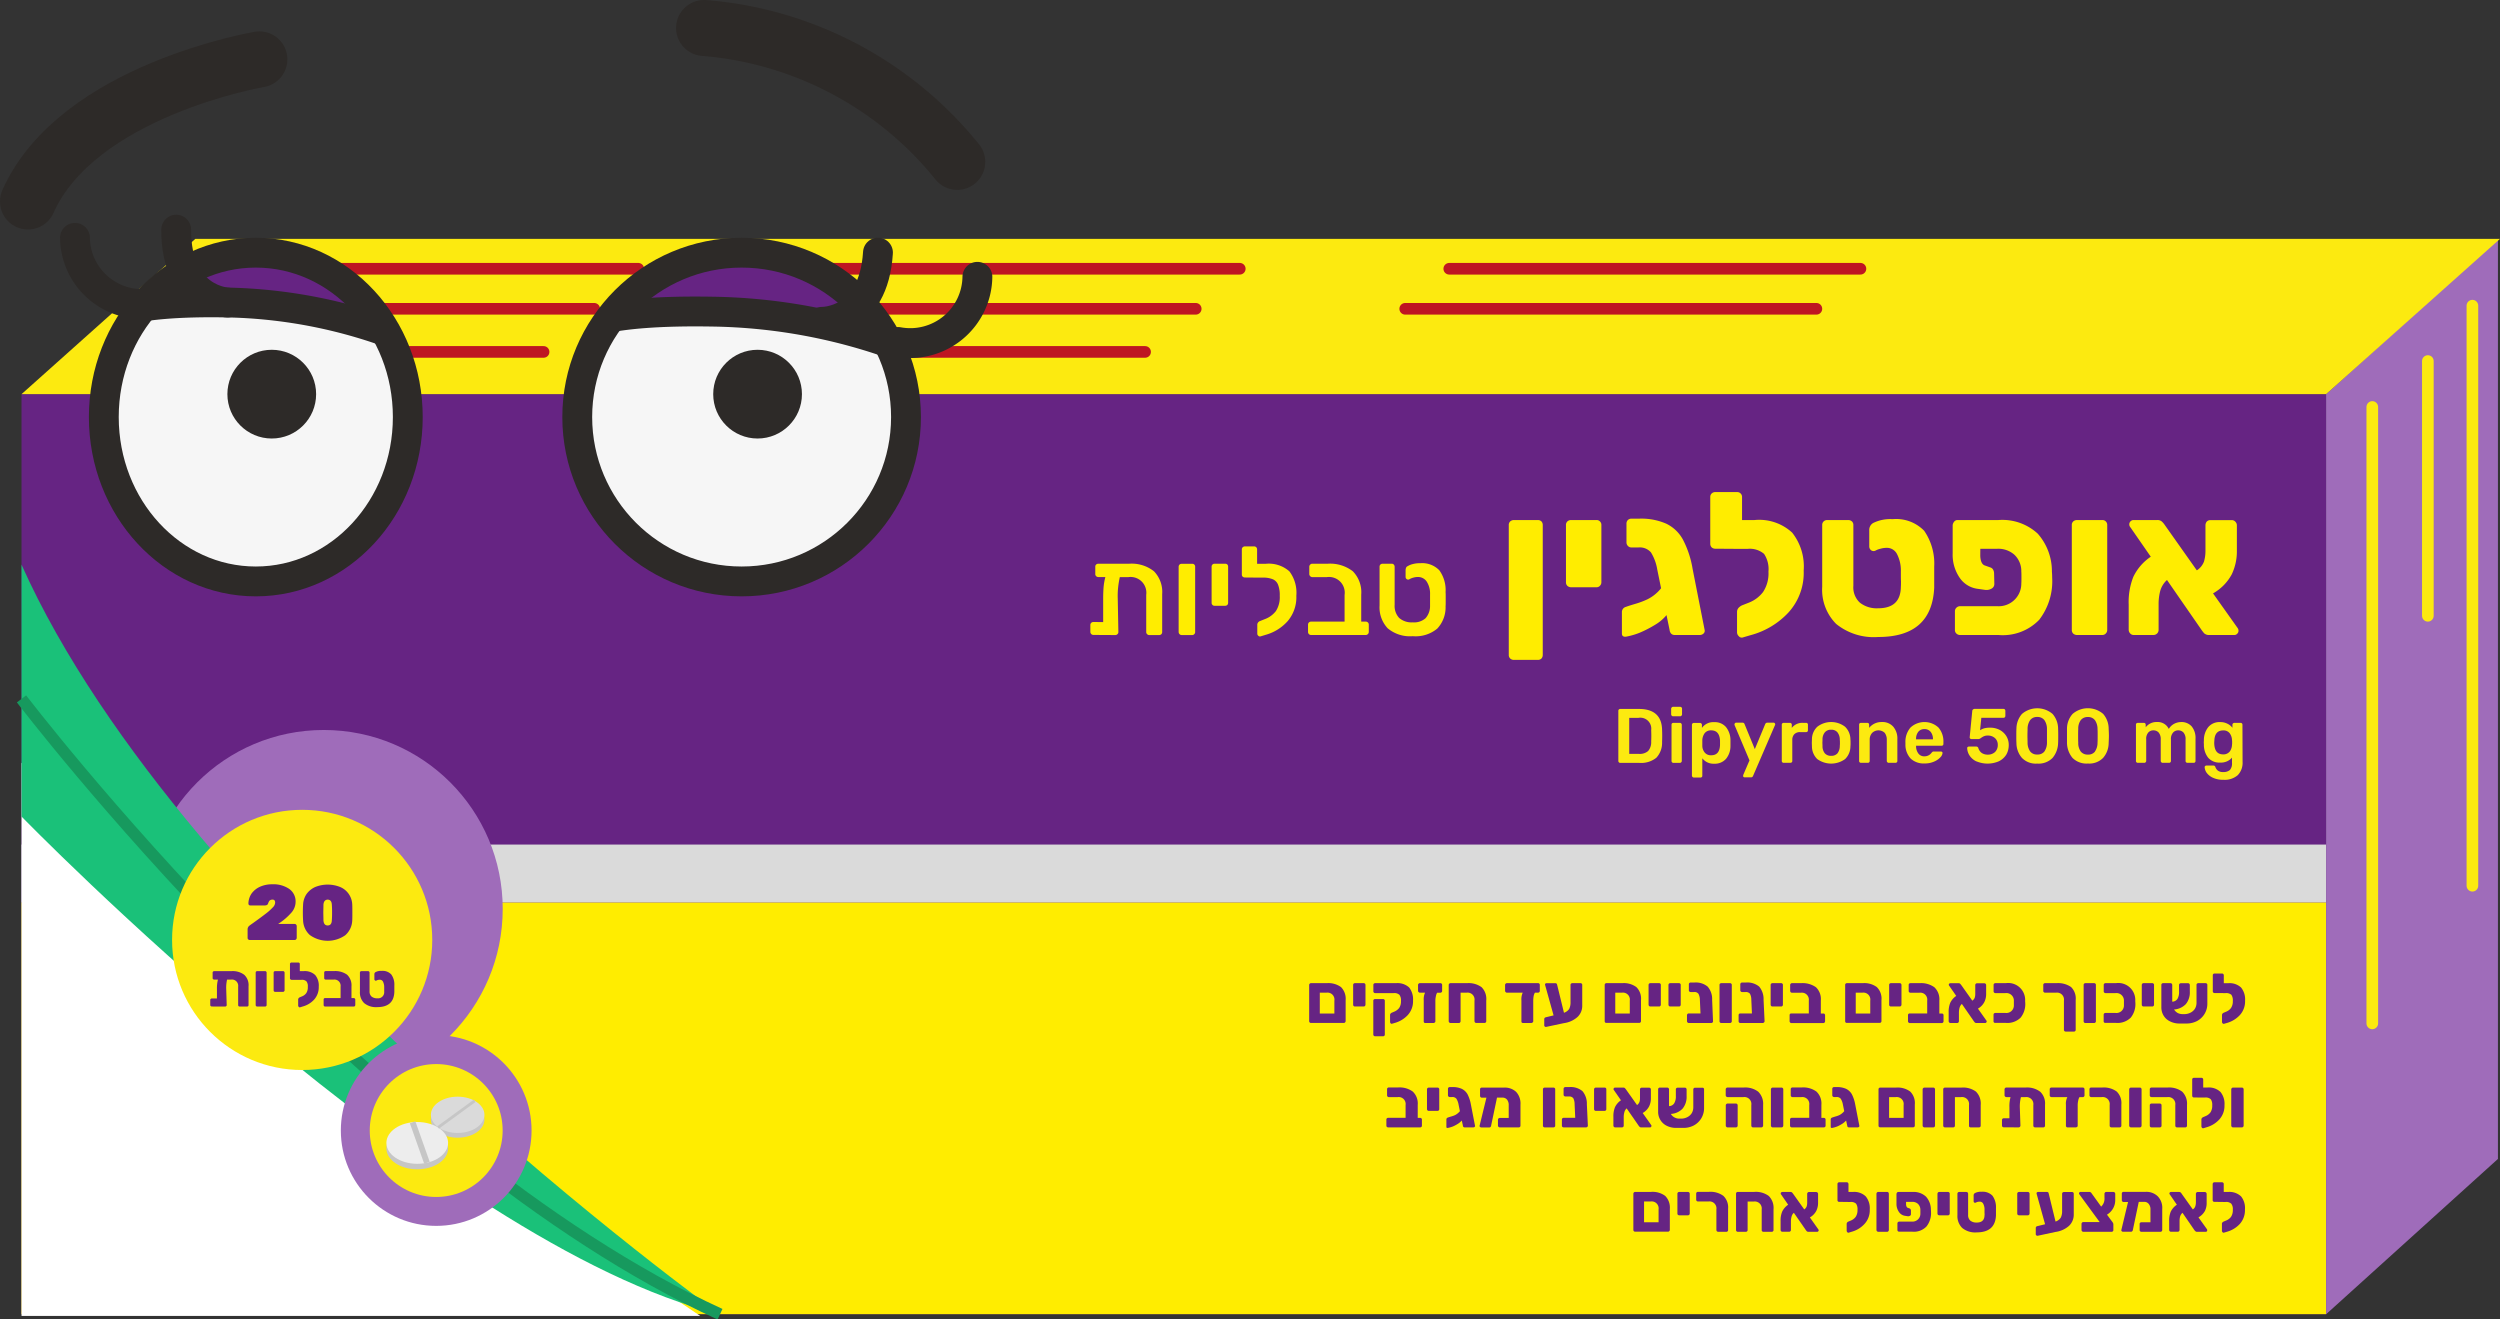 <svg xmlns="http://www.w3.org/2000/svg" xmlns:xlink="http://www.w3.org/1999/xlink" viewBox="0 0 39.953 21.087"><rect x="0" y="0" width="39.953" height="21.087" fill="#333333" stroke="none"/><defs><style>.a,.q{fill:#f6f6f6;}.a,.p,.s,.u,.v{stroke:#2d2a28;}.a,.i,.l,.m,.p,.u{stroke-miterlimit:10;}.a,.s,.u,.v{stroke-width:0.477px;}.b,.s{fill:#662483;}.c{fill:#ffed00;}.d{fill:#dadada;}.e{fill:#9f6cba;}.f{fill:#fff;}.g{fill:#fcea10;}.h{fill:#1ac179;}.i,.l,.m,.n,.o,.p,.u,.v{fill:none;}.i{stroke:#17995e;}.i,.n,.o{stroke-width:0.186px;}.j{fill:#c6c6c6;}.k{fill:#ededed;}.l,.m{stroke:#c6c6c6;}.l{stroke-width:0.093px;}.m{stroke-width:0.046px;}.n{stroke:#fcea10;}.n,.o,.p,.s,.v{stroke-linecap:round;}.n,.o,.s,.v{stroke-linejoin:round;}.o{stroke:#be1622;}.p{stroke-width:0.895px;}.r{clip-path:url(#a);}.t{fill:#2d2a28;}.w{clip-path:url(#b);}</style><clipPath id="a"><circle class="a" cx="11.852" cy="6.665" r="2.627"/></clipPath><clipPath id="b"><ellipse class="a" cx="4.088" cy="6.665" rx="2.429" ry="2.627"/></clipPath></defs><rect class="b" x="0.344" y="6.299" width="36.831" height="14.703"/><rect class="c" x="0.344" y="14.421" width="36.831" height="6.581"/><path class="b" d="M20.932,16.341a.029.029,0,0,1-.01-.021V15.741a.026.026,0,0,1,.01-.021.026.026,0,0,1,.02-.008h.252a.343.343,0,0,1,.227.063.265.265,0,0,1,.074.209v.334a.029.029,0,0,1-.01.021.023.023,0,0,1-.02.009h-.523A.026.026,0,0,1,20.932,16.341Zm.393-.144V15.991a.111.111,0,0,0-.125-.127H21.092v.333Z"/><path class="b" d="M21.633,16.077a.027.027,0,0,1-.008-.021V15.741a.025.025,0,0,1,.008-.021.029.029,0,0,1,.02-.008h.141a.029.029,0,0,1,.02.008.033.033,0,0,1,.008.021v.315a.035.035,0,0,1-.008.02.026.026,0,0,1-.02.009h-.141A.029.029,0,0,1,21.633,16.077Z"/><path class="b" d="M22.225,16.354a.031.031,0,0,1-.01-.021v-.113a.03.03,0,0,1,.008-.021.047.047,0,0,1,.02-.015l.035-.015a.194.194,0,0,0,.082-.06.185.185,0,0,0,.029-.112.144.144,0,0,0-.025-.099.122.122,0,0,0-.092-.027h-.295a.027.027,0,0,1-.021-.009.025.025,0,0,1-.008-.021V15.739a.023.023,0,0,1,.008-.019.034.034,0,0,1,.021-.008h.334a.276.276,0,0,1,.209.069.31.31,0,0,1,.062.21.325.325,0,0,1-.084.231.447.447,0,0,1-.209.126l-.045.013A.018.018,0,0,1,22.225,16.354Zm-.27.198a.024.024,0,0,1-.008-.02v-.538a.024.024,0,0,1,.008-.02.03.03,0,0,1,.021-.008h.127a.029.029,0,0,1,.02.008.024.024,0,0,1,.008.02V16.533a.024.024,0,0,1-.008.02.029.029,0,0,1-.02.008h-.127A.03.03,0,0,1,21.955,16.552Z"/><path class="b" d="M23.039,15.72a.025.025,0,0,1,.008.021v.096a.023.023,0,0,1-.008.019.025.025,0,0,1-.021.009H22.967a.174.174,0,0,0-.02.057.329.329,0,0,0-.008.079V16.323a.023.023,0,0,1-.01.018.039.039,0,0,1-.021.008h-.131a.033.033,0,0,1-.018-.007.028.028,0,0,1-.006-.019v-.336a.255.255,0,0,1,.021-.123h-.082a.023.023,0,0,1-.02-.009.025.025,0,0,1-.01-.019V15.741a.026.026,0,0,1,.01-.021.026.026,0,0,1,.02-.008h.324A.03.03,0,0,1,23.039,15.72Z"/><path class="b" d="M23.162,16.341a.029.029,0,0,1-.01-.021V15.741a.026.026,0,0,1,.01-.021.026.026,0,0,1,.02-.008h.264a.349.349,0,0,1,.232.065.266.266,0,0,1,.074.214v.328a.025.025,0,0,1-.008.02.023.023,0,0,1-.02.009h-.131a.034.034,0,0,1-.021-.008.038.038,0,0,1-.008-.021V15.991a.111.111,0,0,0-.125-.127H23.342v.456a.035.035,0,0,1-.008.02.027.027,0,0,1-.021.009h-.131A.026.026,0,0,1,23.162,16.341Z"/><path class="b" d="M24.6,15.72a.025.025,0,0,1,.008.021v.096a.028.028,0,0,1-.027.027h-.051a.172.172,0,0,0-.021.057.484.484,0,0,0-.006.079V16.323a.021.021,0,0,1-.012.018.034.034,0,0,1-.021.008H24.34a.034.034,0,0,1-.02-.007.028.028,0,0,1-.006-.019v-.336a.255.255,0,0,1,.021-.123h-.252a.023.023,0,0,1-.02-.009.025.025,0,0,1-.01-.019V15.741a.026.026,0,0,1,.01-.021.026.026,0,0,1,.02-.008h.496A.026.026,0,0,1,24.6,15.72Z"/><path class="b" d="M25.278,15.72a.025.025,0,0,1,.008.021v.329a.242.242,0,0,1-.076.183.407.407,0,0,1-.217.098l-.283.06a.023.023,0,0,1-.021-.005.022.022,0,0,1-.01-.021v-.097a.033.033,0,0,1,.006-.02.039.039,0,0,1,.02-.011l.123-.03-.131-.47-.006-.022a.022.022,0,0,1,.021-.022h.145a.029.029,0,0,1,.018.005l.008.012.111.455a.157.157,0,0,0,.084-.062.235.235,0,0,0,.021-.107V15.741a.025.025,0,0,1,.008-.021.029.029,0,0,1,.02-.008H25.258A.026.026,0,0,1,25.278,15.72Z"/><path class="b" d="M25.653,16.341a.027.027,0,0,1-.008-.021V15.741a.025.025,0,0,1,.008-.021.03.03,0,0,1,.021-.008h.252a.337.337,0,0,1,.225.063.258.258,0,0,1,.074.209v.334a.028.028,0,0,1-.029.029H25.674A.03.03,0,0,1,25.653,16.341Zm.393-.144V15.991a.111.111,0,0,0-.125-.127h-.107v.333Z"/><path class="b" d="M26.354,16.077a.038.038,0,0,1-.008-.021V15.741a.033.033,0,0,1,.008-.021.034.034,0,0,1,.021-.008h.139a.026.026,0,0,1,.02.008.025.025,0,0,1,.008.021v.315a.025.025,0,0,1-.008.02.023.023,0,0,1-.02.009h-.139A.034.034,0,0,1,26.354,16.077Z"/><path class="b" d="M26.672,16.077a.038.038,0,0,1-.008-.021V15.741a.033.033,0,0,1,.008-.021.034.034,0,0,1,.021-.008h.139a.026.026,0,0,1,.02.008.025.025,0,0,1,.008.021v.315a.025.025,0,0,1-.008.02.023.023,0,0,1-.02.009h-.139A.034.034,0,0,1,26.672,16.077Z"/><path class="b" d="M27.369,16.34a.03.03,0,0,1-.021.009H26.99a.026.026,0,0,1-.02-.008.029.029,0,0,1-.01-.021v-.096a.029.029,0,0,1,.01-.021.025.025,0,0,1,.02-.007H27.176l-.01-.22a.203.203,0,0,0-.023-.094.076.076,0,0,0-.068-.028h-.057a.026.026,0,0,1-.02-.009.024.024,0,0,1-.008-.02v-.093a.025.025,0,0,1,.008-.021.023.023,0,0,1,.02-.009h.061a.296.296,0,0,1,.211.065.303.303,0,0,1,.072.211l.014.339A.024.024,0,0,1,27.369,16.34Z"/><path class="b" d="M27.488,16.341a.027.027,0,0,1-.008-.021V15.741a.025.025,0,0,1,.008-.021.03.03,0,0,1,.021-.008h.139a.029.029,0,0,1,.02.008.025.025,0,0,1,.008.021v.579a.025.025,0,0,1-.008.02.026.026,0,0,1-.02.009h-.139A.03.03,0,0,1,27.488,16.341Z"/><path class="b" d="M28.19,16.34a.027.027,0,0,1-.021.009h-.355a.03.03,0,0,1-.021-.008.027.027,0,0,1-.008-.021v-.096a.027.027,0,0,1,.008-.021.03.03,0,0,1,.021-.007h.184l-.01-.22a.206.206,0,0,0-.021-.094.082.082,0,0,0-.07-.028h-.057a.029.029,0,0,1-.02-.009.024.024,0,0,1-.008-.02v-.093a.025.025,0,0,1,.008-.021.026.026,0,0,1,.02-.009h.061a.298.298,0,0,1,.213.065.312.312,0,0,1,.07.211l.016.339A.025.025,0,0,1,28.19,16.34Z"/><path class="b" d="M28.305,16.077a.038.038,0,0,1-.008-.021V15.741a.033.033,0,0,1,.008-.021.034.034,0,0,1,.021-.008H28.465a.026.026,0,0,1,.02.008.025.025,0,0,1,.008.021v.315a.025.025,0,0,1-.008.02.023.023,0,0,1-.02.009h-.139A.034.034,0,0,1,28.305,16.077Z"/><path class="b" d="M28.608,16.34a.025.025,0,0,1-.008-.02v-.096a.027.027,0,0,1,.008-.021.028.028,0,0,1,.02-.007h.279V15.991a.112.112,0,0,0-.127-.126h-.143a.026.026,0,0,1-.02-.009.032.032,0,0,1-.008-.02V15.741a.026.026,0,0,1,.01-.021.024.024,0,0,1,.018-.008h.148a.37.37,0,0,1,.236.065.262.262,0,0,1,.078.213V16.197h.039a.03.03,0,0,1,.021.007.038.038,0,0,1,.008.021v.096a.035.035,0,0,1-.008.02.027.027,0,0,1-.021.009h-.512A.026.026,0,0,1,28.608,16.34Z"/><path class="b" d="M29.496,16.341a.027.027,0,0,1-.008-.021V15.741a.025.025,0,0,1,.008-.021.03.03,0,0,1,.021-.008h.252a.337.337,0,0,1,.225.063.258.258,0,0,1,.074.209v.334a.028.028,0,0,1-.029.029h-.521A.03.03,0,0,1,29.496,16.341Zm.393-.144V15.991a.111.111,0,0,0-.125-.127h-.107v.333Z"/><path class="b" d="M30.199,16.077a.027.027,0,0,1-.008-.021V15.741a.025.025,0,0,1,.008-.021.029.029,0,0,1,.02-.008h.141a.029.029,0,0,1,.02.008.033.033,0,0,1,.008.021v.315a.035.035,0,0,1-.008.02.026.026,0,0,1-.02.009h-.141A.029.029,0,0,1,30.199,16.077Z"/><path class="b" d="M30.5,16.34a.025.025,0,0,1-.008-.02v-.096a.027.027,0,0,1,.008-.021.028.028,0,0,1,.02-.007H30.799V15.991a.111.111,0,0,0-.125-.126h-.143a.023.023,0,0,1-.02-.009.024.024,0,0,1-.008-.02V15.741a.025.025,0,0,1,.008-.021.029.029,0,0,1,.02-.008h.148a.364.364,0,0,1,.234.065.263.263,0,0,1,.08.213V16.197h.039a.028.028,0,0,1,.02.007.027.027,0,0,1,.008.021v.096a.025.025,0,0,1-.008.02.026.026,0,0,1-.02.009H30.52A.026.026,0,0,1,30.5,16.34Z"/><path class="b" d="M31.75,16.325a.027.027,0,0,1-.008.016.02.02,0,0,1-.016.008h-.139a.037.037,0,0,1-.029-.011l-.01-.012-.195-.282a.128.128,0,0,0-.037.062.301.301,0,0,0-.01.073v.14a.028.028,0,0,1-.008.021.026.026,0,0,1-.02.009h-.109a.03.03,0,0,1-.027-.03v-.138a.383.383,0,0,1,.025-.154.277.277,0,0,1,.096-.111l-.113-.163a.024.024,0,0,1-.006-.016.021.021,0,0,1,.008-.017.023.023,0,0,1,.016-.007H31.299a.038.038,0,0,1,.025.007l.016.018.18.254a.106.106,0,0,0,.039-.049.205.205,0,0,0,.008-.063v-.136a.027.027,0,0,1,.008-.021.026.026,0,0,1,.02-.009h.117a.03.03,0,0,1,.021.009.029.029,0,0,1,.008.021v.14a.285.285,0,0,1-.029.13.259.259,0,0,1-.102.105l.135.191A.022.022,0,0,1,31.75,16.325Z"/><path class="b" d="M31.867,16.341a.027.027,0,0,1-.008-.021v-.103a.027.027,0,0,1,.008-.021.034.034,0,0,1,.021-.008H32.049a.12.12,0,0,0,.135-.126v-.065a.12.12,0,0,0-.135-.126h-.16a.03.03,0,0,1-.021-.009.025.025,0,0,1-.008-.021V15.741a.025.025,0,0,1,.008-.021.034.034,0,0,1,.021-.008h.166a.271.271,0,0,1,.309.286c0,.008.002.019.002.031a.344.344,0,0,1-.074.234.299.299,0,0,1-.236.084h-.166A.034.034,0,0,1,31.867,16.341Z"/><path class="b" d="M32.86,15.864h-.178a.026.026,0,0,1-.02-.009.023.023,0,0,1-.008-.019V15.741a.025.025,0,0,1,.008-.021.029.029,0,0,1,.02-.008h.184a.361.361,0,0,1,.232.062.257.257,0,0,1,.074.209v.474a.025.025,0,0,1-.008.021.026.026,0,0,1-.02.008h-.131a.034.034,0,0,1-.021-.008.033.033,0,0,1-.008-.021V15.991A.111.111,0,0,0,32.86,15.864Z"/><path class="b" d="M33.307,16.341a.027.027,0,0,1-.008-.021V15.741a.025.025,0,0,1,.008-.021.03.03,0,0,1,.021-.008H33.467a.029.029,0,0,1,.02.008.025.025,0,0,1,.008.021v.579a.025.025,0,0,1-.008.02.026.026,0,0,1-.02.009h-.139A.03.03,0,0,1,33.307,16.341Z"/><path class="b" d="M33.627,16.341a.027.027,0,0,1-.008-.021v-.103a.027.027,0,0,1,.008-.021.034.034,0,0,1,.021-.008h.16a.12.12,0,0,0,.135-.126v-.065a.12.12,0,0,0-.135-.126H33.649a.03.03,0,0,1-.021-.009.025.025,0,0,1-.008-.021V15.741a.025.025,0,0,1,.008-.021.034.034,0,0,1,.021-.008h.166a.271.271,0,0,1,.309.286c0,.008.002.019.002.031a.344.344,0,0,1-.074.234.299.299,0,0,1-.236.084h-.166A.034.034,0,0,1,33.627,16.341Z"/><path class="b" d="M34.236,16.077a.038.038,0,0,1-.008-.021V15.741a.033.033,0,0,1,.008-.021.034.034,0,0,1,.021-.008h.139a.026.026,0,0,1,.02.008.025.025,0,0,1,.008.021v.315a.025.025,0,0,1-.008.02.023.023,0,0,1-.02.009H34.258A.034.034,0,0,1,34.236,16.077Z"/><path class="b" d="M35.268,15.72a.025.025,0,0,1,.008.021v.291a.312.312,0,0,1-.166.286.363.363,0,0,1-.17.039H34.832a.327.327,0,0,1-.154-.035.241.241,0,0,1-.102-.093.253.253,0,0,1-.035-.131V15.741a.025.025,0,0,1,.008-.021.029.029,0,0,1,.02-.008h.117a.034.034,0,0,1,.021.008.033.033,0,0,1,.008.021v.267a.101.101,0,0,0,.084-.046.216.216,0,0,0,.025-.116v-.103a.027.027,0,0,1,.008-.021.03.03,0,0,1,.021-.009h.115a.026.026,0,0,1,.02.009.029.029,0,0,1,.008.021v.104a.292.292,0,0,1-.064.2.287.287,0,0,1-.188.086.168.168,0,0,0,.057.055.171.171,0,0,0,.078.019h.025a.216.216,0,0,0,.102-.023.178.178,0,0,0,.072-.064.186.186,0,0,0,.025-.093V15.741a.025.025,0,0,1,.008-.021.029.029,0,0,1,.02-.008h.117A.026.026,0,0,1,35.268,15.72Z"/><path class="b" d="M35.815,15.782a.3.3,0,0,1,.064.21.325.325,0,0,1-.084.231.447.447,0,0,1-.209.126l-.045.013a.021.021,0,0,1-.021-.008.031.031,0,0,1-.01-.021v-.113a.045.045,0,0,1,.008-.021.06.06,0,0,1,.021-.015l.035-.015a.177.177,0,0,0,.08-.06.185.185,0,0,0,.029-.112.157.157,0,0,0-.023-.099.126.126,0,0,0-.092-.027h-.029l-.148-.001a.026.026,0,0,1-.02-.008.025.025,0,0,1-.008-.021V15.586a.024.024,0,0,1,.008-.02.025.025,0,0,1,.02-.008h.119a.027.027,0,0,1,.021.008.032.032,0,0,1,.008.02v.127h.068A.268.268,0,0,1,35.815,15.782Z"/><path class="b" d="M22.164,18.009a.026.026,0,0,1-.008-.02v-.096a.027.027,0,0,1,.008-.021.029.029,0,0,1,.02-.008h.279v-.205a.111.111,0,0,0-.125-.126h-.143a.023.023,0,0,1-.02-.009.025.025,0,0,1-.008-.021v-.096a.024.024,0,0,1,.008-.02.025.025,0,0,1,.02-.008h.148a.359.359,0,0,1,.234.065.262.262,0,0,1,.08.213V17.865h.039a.029.029,0,0,1,.02.008.027.027,0,0,1,.008.021V17.989a.026.026,0,0,1-.008.02.029.029,0,0,1-.02.008h-.514A.029.029,0,0,1,22.164,18.009Z"/><path class="b" d="M22.813,17.745a.032.032,0,0,1-.008-.02v-.316a.032.032,0,0,1,.008-.02.029.029,0,0,1,.021-.008h.139a.023.023,0,0,1,.02.008.024.024,0,0,1,.008.02v.316a.026.026,0,0,1-.008.02.026.026,0,0,1-.02.008h-.139A.029.029,0,0,1,22.813,17.745Z"/><path class="b" d="M23.567,18.009a.034.034,0,0,1-.021.008h-.139a.025.025,0,0,1-.02-.008.024.024,0,0,1-.008-.02l-.018-.082a.277.277,0,0,1-.064.054.537.537,0,0,1-.08.042.449.449,0,0,1-.076.022l-.008.001a.016.016,0,0,1-.018-.018v-.12a.03.03,0,0,1,.021-.027c.006-.003.023-.008.051-.017a.378.378,0,0,0,.07-.025.247.247,0,0,0,.074-.061l-.021-.104a.26.26,0,0,0-.035-.095.08.08,0,0,0-.068-.027h-.039a.026.026,0,0,1-.02-.009.025.025,0,0,1-.008-.02V17.402a.027.027,0,0,1,.008-.021.026.026,0,0,1,.02-.008h.043a.341.341,0,0,1,.15.028.213.213,0,0,1,.092.087.578.578,0,0,1,.053.16l.066.34A.019.019,0,0,1,23.567,18.009Z"/><path class="b" d="M24.229,17.449a.272.272,0,0,1,.07.204V17.989a.026.026,0,0,1-.008.02.026.026,0,0,1-.02.008h-.303a.03.03,0,0,1-.029-.027v-.096a.03.03,0,0,1,.029-.028h.143v-.203a.137.137,0,0,0-.027-.09.093.093,0,0,0-.072-.032H23.924l-.094.448a.029.029,0,0,1-.01.021.026.026,0,0,1-.02.008h-.127a.034.034,0,0,1-.021-.008.02.02,0,0,1-.006-.021l.109-.447h-.074a.026.026,0,0,1-.02-.009.027.027,0,0,1-.008-.021v-.103a.024.024,0,0,1,.008-.02.025.025,0,0,1,.02-.008h.357A.264.264,0,0,1,24.229,17.449Z"/><path class="b" d="M24.666,18.009a.024.024,0,0,1-.008-.02v-.58a.024.024,0,0,1,.008-.02.027.027,0,0,1,.021-.008h.139a.025.025,0,0,1,.02.008.024.024,0,0,1,.008.02V17.989a.026.026,0,0,1-.008.02.029.029,0,0,1-.02.008h-.139A.027.027,0,0,1,24.666,18.009Z"/><path class="b" d="M25.367,18.009a.03.03,0,0,1-.021.008H24.99a.027.027,0,0,1-.021-.008.024.024,0,0,1-.008-.02v-.096a.027.027,0,0,1,.008-.021.03.03,0,0,1,.021-.008H25.174l-.01-.219a.206.206,0,0,0-.021-.094.082.082,0,0,0-.07-.028h-.057a.029.029,0,0,1-.02-.009.025.025,0,0,1-.008-.02V17.402a.027.027,0,0,1,.008-.021.029.029,0,0,1,.02-.008h.061a.294.294,0,0,1,.213.065.311.311,0,0,1,.07.21l.016.34A.026.026,0,0,1,25.367,18.009Z"/><path class="b" d="M25.483,17.745a.032.032,0,0,1-.008-.02v-.316a.032.032,0,0,1,.008-.02.029.029,0,0,1,.021-.008h.139a.023.023,0,0,1,.02.008.024.024,0,0,1,.008.02v.316a.026.026,0,0,1-.008.02.026.026,0,0,1-.02.008h-.139A.029.029,0,0,1,25.483,17.745Z"/><path class="b" d="M26.393,17.993a.029.029,0,0,1-.008.017.019.019,0,0,1-.016.007h-.139a.034.034,0,0,1-.029-.011l-.01-.011-.195-.282a.124.124,0,0,0-.037.062.295.295,0,0,0-.01.073v.14a.028.028,0,0,1-.008.021.029.029,0,0,1-.02.008h-.109a.026.026,0,0,1-.02-.009.027.027,0,0,1-.008-.021v-.139a.381.381,0,0,1,.025-.153.277.277,0,0,1,.096-.111l-.113-.163a.024.024,0,0,1-.006-.016.021.021,0,0,1,.008-.017.019.019,0,0,1,.016-.007h.131a.038.038,0,0,1,.025.007l.016.018.18.254a.108.108,0,0,0,.039-.05.199.199,0,0,0,.008-.062v-.137a.028.028,0,0,1,.008-.021.029.029,0,0,1,.02-.008h.117a.03.03,0,0,1,.021.009.027.027,0,0,1,.008.021v.141a.285.285,0,0,1-.029.13.258.258,0,0,1-.102.104l.135.191A.024.024,0,0,1,26.393,17.993Z"/><path class="b" d="M27.225,17.389a.024.024,0,0,1,.008.02v.292a.314.314,0,0,1-.045.172.31.31,0,0,1-.121.114.351.351,0,0,1-.17.038h-.107a.327.327,0,0,1-.154-.034.243.243,0,0,1-.102-.094.247.247,0,0,1-.035-.13v-.358a.024.024,0,0,1,.008-.02.025.025,0,0,1,.02-.008h.117a.029.029,0,0,1,.021.008.032.032,0,0,1,.008.02v.268a.099.099,0,0,0,.084-.047.212.212,0,0,0,.025-.116v-.103a.028.028,0,0,1,.008-.021.034.034,0,0,1,.021-.008H26.926a.026.026,0,0,1,.02.009.027.027,0,0,1,.008.021v.105a.295.295,0,0,1-.064.2.281.281,0,0,1-.188.085.152.152,0,0,0,.057.055.16.16,0,0,0,.078.02h.025a.216.216,0,0,0,.102-.023.178.178,0,0,0,.072-.064.186.186,0,0,0,.025-.093v-.286a.024.024,0,0,1,.008-.02.025.025,0,0,1,.02-.008h.117A.023.023,0,0,1,27.225,17.389Z"/><path class="b" d="M27.996,18.009a.032.032,0,0,1-.008-.02v-.329a.111.111,0,0,0-.125-.127h-.254a.026.026,0,0,1-.02-.008.027.027,0,0,1-.01-.021v-.096a.025.025,0,0,1,.01-.02.023.023,0,0,1,.02-.008h.26a.342.342,0,0,1,.23.067.272.272,0,0,1,.078.212V17.989a.025.025,0,0,1-.01.02.023.023,0,0,1-.02.008h-.131A.027.027,0,0,1,27.996,18.009Zm-.406,0a.025.025,0,0,1-.01-.02v-.325a.025.025,0,0,1,.01-.02.023.023,0,0,1,.02-.008h.131a.027.027,0,0,1,.021.008.032.032,0,0,1,.008.02v.325a.038.038,0,0,1-.008.02.03.03,0,0,1-.021.008h-.131A.023.023,0,0,1,27.59,18.009Z"/><path class="b" d="M28.311,18.009A.025.025,0,0,1,28.301,17.989v-.58a.025.025,0,0,1,.01-.02.023.023,0,0,1,.02-.008h.139a.027.027,0,0,1,.021.008.032.032,0,0,1,.008.02V17.989a.038.038,0,0,1-.008.02.03.03,0,0,1-.021.008h-.139A.023.023,0,0,1,28.311,18.009Z"/><path class="b" d="M28.615,18.009a.026.026,0,0,1-.008-.02v-.096a.027.027,0,0,1,.008-.021.029.029,0,0,1,.02-.008h.279v-.205a.111.111,0,0,0-.125-.126h-.143a.023.023,0,0,1-.02-.009.025.025,0,0,1-.008-.021v-.096a.024.024,0,0,1,.008-.02.025.025,0,0,1,.02-.008h.148a.359.359,0,0,1,.234.065.262.262,0,0,1,.08.213V17.865h.039a.029.029,0,0,1,.02.008.027.027,0,0,1,.008.021V17.989a.026.026,0,0,1-.008.02.029.029,0,0,1-.02.008h-.514A.029.029,0,0,1,28.615,18.009Z"/><path class="b" d="M29.709,18.009a.034.034,0,0,1-.021.008H29.549a.025.025,0,0,1-.02-.008.024.024,0,0,1-.008-.02l-.018-.082a.277.277,0,0,1-.064.054.537.537,0,0,1-.08.042.449.449,0,0,1-.076.022l-.008.001a.016.016,0,0,1-.018-.018v-.12a.03.03,0,0,1,.021-.027c.006-.003.023-.008.051-.017a.378.378,0,0,0,.07-.025.247.247,0,0,0,.074-.061l-.021-.104a.259.259,0,0,0-.035-.095.08.08,0,0,0-.068-.027h-.039a.026.026,0,0,1-.02-.009.025.025,0,0,1-.008-.02V17.402a.027.027,0,0,1,.008-.021.026.026,0,0,1,.02-.008h.043a.341.341,0,0,1,.15.028.213.213,0,0,1,.092.087.578.578,0,0,1,.053.16l.066.34A.019.019,0,0,1,29.709,18.009Z"/><path class="b" d="M30.029,18.009a.024.024,0,0,1-.008-.02v-.58a.024.024,0,0,1,.008-.02.027.027,0,0,1,.021-.008h.252a.337.337,0,0,1,.225.063.259.259,0,0,1,.074.209v.334a.027.027,0,0,1-.008.021.03.03,0,0,1-.021.008H30.051A.027.027,0,0,1,30.029,18.009ZM30.422,17.865v-.205a.111.111,0,0,0-.125-.127h-.107v.332Z"/><path class="b" d="M30.736,18.009a.025.025,0,0,1-.01-.02v-.58a.025.025,0,0,1,.01-.02.023.023,0,0,1,.02-.008h.139a.027.027,0,0,1,.021.008.032.032,0,0,1,.008.02V17.989a.038.038,0,0,1-.008.02.03.03,0,0,1-.021.008H30.756A.023.023,0,0,1,30.736,18.009Z"/><path class="b" d="M31.063,18.009a.024.024,0,0,1-.008-.02v-.58a.024.024,0,0,1,.008-.02.027.027,0,0,1,.021-.008h.262a.348.348,0,0,1,.232.064.27.27,0,0,1,.076.215V17.989a.026.026,0,0,1-.008.02.029.029,0,0,1-.02.008h-.133a.025.025,0,0,1-.02-.008A.024.024,0,0,1,31.467,17.989v-.329a.112.112,0,0,0-.127-.127h-.098V17.989a.026.026,0,0,1-.008.02.029.029,0,0,1-.02.008h-.131A.027.027,0,0,1,31.063,18.009Z"/><path class="b" d="M32.606,17.448a.258.258,0,0,1,.076.206v.335a.026.026,0,0,1-.008.02.026.026,0,0,1-.02.008H32.524a.029.029,0,0,1-.021-.008.024.024,0,0,1-.008-.02v-.329a.112.112,0,0,0-.125-.127H32.297a.619.619,0,0,0-.018.163l.01.293a.025.025,0,0,1-.01.02.025.025,0,0,1-.02.008l-.236-.001a.034.034,0,0,1-.021-.008.032.032,0,0,1-.008-.02v-.088a.035.035,0,0,1,.008-.021.034.034,0,0,1,.021-.008h.09V17.697A.542.542,0,0,1,32.131,17.533h-.066a.026.026,0,0,1-.02-.008.027.027,0,0,1-.01-.021v-.096a.025.025,0,0,1,.01-.02.023.023,0,0,1,.02-.008h.311A.345.345,0,0,1,32.606,17.448Z"/><path class="b" d="M33.305,17.389a.024.024,0,0,1,.008.02v.096a.025.025,0,0,1-.008.02.026.026,0,0,1-.02.009h-.053a.166.166,0,0,0-.02.057.329.329,0,0,0-.008.079V17.992a.023.023,0,0,1-.01.018.042.042,0,0,1-.021.007h-.131a.021.021,0,0,1-.018-.007.025.025,0,0,1-.008-.018V17.656a.23.23,0,0,1,.023-.123h-.254a.026.026,0,0,1-.02-.009.025.025,0,0,1-.008-.02v-.096a.024.024,0,0,1,.008-.02.025.025,0,0,1,.02-.008h.498A.025.025,0,0,1,33.305,17.389Z"/><path class="b" d="M33.723,18.009A.024.024,0,0,1,33.715,17.989v-.329a.112.112,0,0,0-.127-.127h-.168a.026.026,0,0,1-.02-.009.025.025,0,0,1-.008-.02v-.096a.024.024,0,0,1,.008-.02.025.025,0,0,1,.02-.008h.176a.349.349,0,0,1,.23.063.256.256,0,0,1,.076.208V17.989a.026.026,0,0,1-.008.02.029.029,0,0,1-.02.008h-.131A.027.027,0,0,1,33.723,18.009Z"/><path class="b" d="M34.037,18.009a.025.025,0,0,1-.01-.02v-.58a.025.025,0,0,1,.01-.02.023.023,0,0,1,.02-.008h.139a.027.027,0,0,1,.021.008.032.032,0,0,1,.008.02V17.989a.038.038,0,0,1-.008.02.03.03,0,0,1-.021.008h-.139A.023.023,0,0,1,34.037,18.009Z"/><path class="b" d="M34.772,18.009a.024.024,0,0,1-.008-.02v-.329a.112.112,0,0,0-.125-.127h-.254a.03.03,0,0,1-.021-.008.026.026,0,0,1-.008-.021v-.096a.024.024,0,0,1,.008-.02.027.027,0,0,1,.021-.008h.258a.347.347,0,0,1,.232.067.271.271,0,0,1,.076.212V17.989a.024.024,0,0,1-.008.02.027.027,0,0,1-.021.008h-.131A.025.025,0,0,1,34.772,18.009Zm-.408,0a.024.024,0,0,1-.008-.02v-.325a.024.024,0,0,1,.008-.02.027.027,0,0,1,.021-.008h.131a.025.025,0,0,1,.02.008.024.024,0,0,1,.008.02v.325a.026.026,0,0,1-.008.02.029.029,0,0,1-.02.008h-.131A.027.027,0,0,1,34.363,18.009Z"/><path class="b" d="M35.486,17.451a.299.299,0,0,1,.064.21.325.325,0,0,1-.084.231.438.438,0,0,1-.209.125l-.045.014a.021.021,0,0,1-.021-.008.034.034,0,0,1-.01-.022v-.112a.045.045,0,0,1,.008-.021.06.06,0,0,1,.021-.015l.035-.015a.184.184,0,0,0,.08-.06.187.187,0,0,0,.029-.113.156.156,0,0,0-.023-.098.121.121,0,0,0-.092-.027h-.029l-.148-.001a.026.026,0,0,1-.02-.008.027.027,0,0,1-.008-.021v-.257a.027.027,0,0,1,.008-.021.028.028,0,0,1,.02-.007h.119a.03.03,0,0,1,.021.007.038.038,0,0,1,.008.021v.127h.068A.268.268,0,0,1,35.486,17.451Z"/><path class="b" d="M35.668,18.009a.026.026,0,0,1-.01-.02v-.58a.026.026,0,0,1,.01-.02.023.023,0,0,1,.02-.008h.139a.027.027,0,0,1,.021.008.032.032,0,0,1,.008.02V17.989a.038.038,0,0,1-.008.02.03.03,0,0,1-.021.008h-.139A.023.023,0,0,1,35.668,18.009Z"/><path class="b" d="M26.113,19.677a.026.026,0,0,1-.01-.021v-.579a.029.029,0,0,1,.01-.021.026.026,0,0,1,.02-.008h.252a.337.337,0,0,1,.227.064.265.265,0,0,1,.074.209v.333a.026.026,0,0,1-.01.021.023.023,0,0,1-.02.009H26.133A.026.026,0,0,1,26.113,19.677Zm.393-.144v-.206a.111.111,0,0,0-.125-.126H26.274v.332Z"/><path class="b" d="M26.815,19.414a.025.025,0,0,1-.008-.021v-.315a.027.027,0,0,1,.008-.021.029.029,0,0,1,.02-.008h.141a.029.029,0,0,1,.02.008.038.038,0,0,1,.008.021v.315a.032.032,0,0,1-.008.02.026.026,0,0,1-.02.009h-.141A.029.029,0,0,1,26.815,19.414Z"/><path class="b" d="M27.438,19.677a.033.033,0,0,1-.008-.021v-.329a.111.111,0,0,0-.125-.126h-.17a.026.026,0,0,1-.02-.009.025.025,0,0,1-.008-.02v-.096a.027.027,0,0,1,.008-.021.029.029,0,0,1,.02-.008h.176a.349.349,0,0,1,.23.064.255.255,0,0,1,.076.207V19.657a.024.024,0,0,1-.008.02.023.023,0,0,1-.02.009h-.131A.034.034,0,0,1,27.438,19.677Z"/><path class="b" d="M27.752,19.677a.025.025,0,0,1-.008-.021v-.579a.027.027,0,0,1,.008-.021.03.03,0,0,1,.021-.008h.262a.348.348,0,0,1,.232.065.269.269,0,0,1,.076.214V19.657a.024.024,0,0,1-.008.02.026.026,0,0,1-.02.009h-.133a.029.029,0,0,1-.02-.008.025.025,0,0,1-.008-.021v-.329a.112.112,0,0,0-.127-.126h-.098V19.657a.024.024,0,0,1-.008.02.026.026,0,0,1-.02.009H27.774A.03.03,0,0,1,27.752,19.677Z"/><path class="b" d="M29.065,19.662a.029.029,0,0,1-.008.017.023.023,0,0,1-.016.007h-.139a.037.037,0,0,1-.029-.011l-.01-.012-.195-.281a.119.119,0,0,0-.037.062.289.289,0,0,0-.01.073V19.655a.027.027,0,0,1-.008.021.026.026,0,0,1-.02.009h-.109a.026.026,0,0,1-.02-.009.028.028,0,0,1-.008-.021v-.138a.377.377,0,0,1,.025-.153.277.277,0,0,1,.096-.111l-.113-.164a.022.022,0,0,1-.006-.016.019.019,0,0,1,.008-.016.02.02,0,0,1,.016-.008h.131a.044.044,0,0,1,.025.007l.016.019.18.253a.106.106,0,0,0,.039-.049.205.205,0,0,0,.008-.063v-.136a.028.028,0,0,1,.008-.021.026.026,0,0,1,.02-.009h.117a.031.031,0,0,1,.021.01.027.027,0,0,1,.008.021v.141a.285.285,0,0,1-.029.13.264.264,0,0,1-.102.104l.135.191A.024.024,0,0,1,29.065,19.662Z"/><path class="b" d="M29.817,19.12a.298.298,0,0,1,.064.209.321.321,0,0,1-.084.231.432.432,0,0,1-.209.126L29.543,19.7a.023.023,0,0,1-.021-.008.036.036,0,0,1-.01-.022v-.112a.038.038,0,0,1,.008-.021.043.043,0,0,1,.021-.015l.035-.015a.184.184,0,0,0,.08-.06.189.189,0,0,0,.029-.113.154.154,0,0,0-.023-.098.121.121,0,0,0-.092-.027h-.029l-.148-.002A.023.023,0,0,1,29.373,19.2a.024.024,0,0,1-.008-.02v-.257a.026.026,0,0,1,.008-.021.029.029,0,0,1,.02-.008h.119a.03.03,0,0,1,.021.008.035.035,0,0,1,.008.021v.126h.068A.265.265,0,0,1,29.817,19.12Z"/><path class="b" d="M29.998,19.677a.026.026,0,0,1-.01-.021v-.579a.029.029,0,0,1,.01-.021.026.026,0,0,1,.02-.008h.139a.03.03,0,0,1,.021.008.038.038,0,0,1,.008.021V19.657a.032.032,0,0,1-.008.02.027.027,0,0,1-.021.009h-.139A.026.026,0,0,1,29.998,19.677Z"/><path class="b" d="M30.461,19.248c.002.03.012.049.027.054l.031.011a.034.034,0,0,1,.014.013.042.042,0,0,1,.006.021v.057a.027.027,0,0,1-.014.025.058.058,0,0,1-.037.008l-.045-.007a.141.141,0,0,1-.096-.062.223.223,0,0,1-.039-.133v-.157a.066.066,0,0,1,.01-.021.029.029,0,0,1,.02-.008h.225a.288.288,0,0,1,.217.075.312.312,0,0,1,.078.211.144.144,0,0,1,.002.031.344.344,0,0,1-.072.234.277.277,0,0,1-.225.084h-.211a.03.03,0,0,1-.021-.008.025.025,0,0,1-.008-.021v-.102a.025.025,0,0,1,.008-.021.027.027,0,0,1,.021-.009h.205a.128.128,0,0,0,.092-.033.124.124,0,0,0,.041-.093v-.065a.131.131,0,0,0-.039-.093.133.133,0,0,0-.094-.032H30.461Z"/><path class="b" d="M30.971,19.414a.033.033,0,0,1-.008-.021v-.315a.038.038,0,0,1,.008-.021.034.034,0,0,1,.021-.008H31.131a.026.026,0,0,1,.02.008.027.027,0,0,1,.008.021v.315a.024.024,0,0,1-.008.02.023.023,0,0,1-.02.009h-.139A.034.034,0,0,1,30.971,19.414Z"/><path class="b" d="M31.358,19.624a.267.267,0,0,1-.076-.204v-.342a.027.027,0,0,1,.008-.021.029.029,0,0,1,.02-.008H31.424a.034.034,0,0,1,.021.008.038.038,0,0,1,.008.021v.336a.116.116,0,0,0,.035.093.156.156,0,0,0,.102.031c.082,0,.125-.04.125-.119a.078.078,0,0,0,0-.03v-.054a.193.193,0,0,0-.021-.098.06.06,0,0,0-.057-.033.129.129,0,0,0-.033.004.102.102,0,0,0-.029.012l-.01.002a.027.027,0,0,1-.018-.007.03.03,0,0,1-.006-.019v-.088a.041.041,0,0,1,.021-.041.198.198,0,0,1,.105-.021.215.215,0,0,1,.176.064.315.315,0,0,1,.055.197v.116c-.008.182-.111.272-.309.272A.325.325,0,0,1,31.358,19.624Z"/><path class="b" d="M32.246,19.414a.025.025,0,0,1-.008-.021v-.315a.027.027,0,0,1,.008-.021.029.029,0,0,1,.02-.008h.141a.029.029,0,0,1,.02.008.038.038,0,0,1,.008.021v.315a.032.032,0,0,1-.008.02.026.026,0,0,1-.02.009h-.141A.029.029,0,0,1,32.246,19.414Z"/><path class="b" d="M33.133,19.057a.027.027,0,0,1,.008.021V19.407a.245.245,0,0,1-.076.184.406.406,0,0,1-.217.097l-.283.061a.026.026,0,0,1-.021-.006.021.021,0,0,1-.01-.02v-.097a.031.031,0,0,1,.006-.02.033.033,0,0,1,.02-.011l.123-.03-.131-.471-.006-.022a.024.024,0,0,1,.006-.016.028.028,0,0,1,.016-.007h.145a.024.024,0,0,1,.018.006.016.016,0,0,1,.008.012l.111.455a.158.158,0,0,0,.084-.063.232.232,0,0,0,.021-.107v-.273a.027.027,0,0,1,.008-.021.029.029,0,0,1,.02-.008h.133A.026.026,0,0,1,33.133,19.057Z"/><path class="b" d="M33.77,19.311a.274.274,0,0,1-.098.101l.088.119a.074.074,0,0,1,.01.017.053.053,0,0,1,.004.02V19.657a.024.024,0,0,1-.008.02.026.026,0,0,1-.02.009h-.451a.023.023,0,0,1-.02-.009.026.026,0,0,1-.01-.02v-.099a.026.026,0,0,1,.01-.02.023.023,0,0,1,.02-.008h.26l-.322-.44a.031.031,0,0,1-.008-.019.022.022,0,0,1,.008-.016.024.024,0,0,1,.018-.007h.137a.043.043,0,0,1,.037.021l.154.214a.174.174,0,0,0,.053-.142v-.062a.028.028,0,0,1,.008-.021.026.026,0,0,1,.02-.009h.117a.03.03,0,0,1,.027.03v.096A.267.267,0,0,1,33.77,19.311Z"/><path class="b" d="M34.483,19.118a.263.263,0,0,1,.072.203V19.657a.024.024,0,0,1-.008.02.026.026,0,0,1-.02.009h-.305a.026.026,0,0,1-.02-.009.024.024,0,0,1-.008-.02v-.096a.024.024,0,0,1,.008-.02.029.029,0,0,1,.02-.008h.145v-.203a.13.13,0,0,0-.029-.091.087.087,0,0,0-.072-.032h-.086l-.094.448a.034.034,0,0,1-.01.021.026.026,0,0,1-.02.009H33.928a.026.026,0,0,1-.02-.009.019.019,0,0,1-.006-.021l.107-.446h-.072a.023.023,0,0,1-.02-.009.027.027,0,0,1-.008-.021v-.103a.027.027,0,0,1,.008-.021.029.029,0,0,1,.02-.008h.357A.26.26,0,0,1,34.483,19.118Z"/><path class="b" d="M35.274,19.662a.026.026,0,0,1-.006.017.033.033,0,0,1-.018.007h-.137a.037.037,0,0,1-.029-.011l-.012-.012-.193-.281a.123.123,0,0,0-.039.062.291.291,0,0,0-.008.073V19.655a.036.036,0,0,1-.008.021.03.03,0,0,1-.021.009h-.109a.026.026,0,0,1-.02-.009.028.028,0,0,1-.008-.021v-.138a.377.377,0,0,1,.025-.153.283.283,0,0,1,.098-.111l-.113-.164a.022.022,0,0,1-.006-.016.024.024,0,0,1,.006-.016.028.028,0,0,1,.018-.008h.131a.042.042,0,0,1,.023.007.059.059,0,0,1,.016.019l.18.253a.095.095,0,0,0,.039-.049.202.202,0,0,0,.01-.063v-.136a.028.028,0,0,1,.008-.021.023.023,0,0,1,.02-.009h.117a.03.03,0,0,1,.027.03v.141a.284.284,0,0,1-.027.13.27.27,0,0,1-.104.104l.137.191A.041.041,0,0,1,35.274,19.662Z"/><path class="b" d="M35.815,19.12a.297.297,0,0,1,.062.209.329.329,0,0,1-.082.231.441.441,0,0,1-.209.126L35.539,19.7a.02.02,0,0,1-.02-.008.028.028,0,0,1-.01-.022v-.112a.027.027,0,0,1,.008-.021.047.047,0,0,1,.02-.015l.035-.015a.179.179,0,0,0,.082-.06.189.189,0,0,0,.029-.113.141.141,0,0,0-.025-.098.118.118,0,0,0-.092-.027h-.027l-.15-.002A.025.025,0,0,1,35.369,19.2a.024.024,0,0,1-.008-.02v-.257a.035.035,0,0,1,.008-.021.033.033,0,0,1,.02-.008h.121a.029.029,0,0,1,.02.008.026.026,0,0,1,.008.021v.126h.068A.27.27,0,0,1,35.815,19.12Z"/><rect class="d" x="0.344" y="13.497" width="36.831" height="0.924"/><path class="c" d="M24.135,10.524a.076.076,0,0,1-.023-.058V8.391a.076.076,0,0,1,.023-.058.086.086,0,0,1,.061-.022h.379a.079.079,0,0,1,.059.022.082.082,0,0,1,.021.058v2.075a.082.082,0,0,1-.021.058.079.079,0,0,1-.059.022h-.379A.086.086,0,0,1,24.135,10.524Z"/><path class="c" d="M25.049,9.363a.076.076,0,0,1-.023-.058V8.391a.076.076,0,0,1,.023-.058.083.083,0,0,1,.061-.022h.402a.072.072,0,0,1,.057.022.076.076,0,0,1,.023.058v.914a.076.076,0,0,1-.023.056.07.07,0,0,1-.057.024h-.402A.088.088,0,0,1,25.049,9.363Z"/><path class="c" d="M27.225,10.124a.085.085,0,0,1-.061.024h-.402a.077.077,0,0,1-.055-.022.098.098,0,0,1-.025-.059l-.049-.237a.697.697,0,0,1-.186.157,1.809,1.809,0,0,1-.234.121,1.117,1.117,0,0,1-.217.065l-.021.003c-.037,0-.055-.017-.055-.051V9.778a.085.085,0,0,1,.066-.08q.023-.01.146-.047a1.277,1.277,0,0,0,.201-.076.645.645,0,0,0,.213-.174l-.061-.299a.753.753,0,0,0-.1-.273.236.236,0,0,0-.201-.08h-.111a.075.075,0,0,1-.057-.024.08.08,0,0,1-.023-.057v-.296a.082.082,0,0,1,.021-.06.079.079,0,0,1,.059-.023h.121a.991.991,0,0,1,.439.082.603.603,0,0,1,.262.252,1.539,1.539,0,0,1,.154.464l.193.98A.058.058,0,0,1,27.225,10.124Z"/><path class="c" d="M28.641,8.512a.87.87,0,0,1,.184.606.941.941,0,0,1-.242.669,1.271,1.271,0,0,1-.604.363l-.133.039a.061.061,0,0,1-.059-.023.084.084,0,0,1-.027-.063v-.325a.099.099,0,0,1,.021-.06.178.178,0,0,1,.059-.044l.104-.041A.525.525,0,0,0,28.176,9.461a.536.536,0,0,0,.086-.326.436.436,0,0,0-.07-.283.35.35,0,0,0-.266-.08h-.082l-.432-.003a.08.08,0,0,1-.059-.023.082.082,0,0,1-.021-.058V7.944a.076.076,0,0,1,.023-.058.081.081,0,0,1,.057-.022h.348a.075.075,0,0,1,.057.022A.076.076,0,0,1,27.84,7.944v.367h.199A.776.776,0,0,1,28.641,8.512Z"/><path class="c" d="M29.344,9.971a.774.774,0,0,1-.223-.593V8.391a.076.076,0,0,1,.023-.058.077.077,0,0,1,.057-.022h.334a.086.086,0,0,1,.061.022.076.076,0,0,1,.023.058V9.363a.33.33,0,0,0,.105.269.435.435,0,0,0,.291.089q.36,0,.363-.345c.002-.021.002-.051.002-.087-.002-.036-.002-.064-.002-.083V9.135a.571.571,0,0,0-.062-.281.181.181,0,0,0-.166-.099.372.372,0,0,0-.096.014.294.294,0,0,0-.082.031.077.077,0,0,1-.029.007.066.066,0,0,1-.049-.021.076.076,0,0,1-.021-.054v-.254a.129.129,0,0,1,.061-.119.608.608,0,0,1,.311-.062.623.623,0,0,1,.506.186.922.922,0,0,1,.16.571v.338c-.025.525-.322.788-.895.788A.955.955,0,0,1,29.344,9.971Z"/><path class="c" d="M31.647,8.884c.004.088.029.14.076.154l.09.032a.076.076,0,0,1,.041.037.124.124,0,0,1,.014.06l.004.164a.083.083,0,0,1-.043.075.163.163,0,0,1-.105.021L31.592,9.408a.409.409,0,0,1-.277-.179.647.647,0,0,1-.109-.385V8.391a.11.11,0,0,1,.027-.058.066.066,0,0,1,.053-.022h.65a.833.833,0,0,1,.629.217.907.907,0,0,1,.227.609c.002.021.004.052.004.091a1.009,1.009,0,0,1-.207.677.807.807,0,0,1-.652.243h-.611a.083.083,0,0,1-.059-.022.073.073,0,0,1-.025-.059v-.296a.078.078,0,0,1,.025-.06.08.08,0,0,1,.059-.023h.596A.361.361,0,0,0,32.303,9.324c.002-.021.002-.054.002-.096,0-.041,0-.072-.002-.094a.36.36,0,0,0-.111-.269.388.388,0,0,0-.271-.095h-.273Z"/><path class="c" d="M33.133,10.126a.078.078,0,0,1-.023-.059V8.391a.076.076,0,0,1,.023-.058.086.086,0,0,1,.061-.022h.402a.072.072,0,0,1,.057.022.076.076,0,0,1,.023.058v1.676a.078.078,0,0,1-.023.057.073.073,0,0,1-.057.024h-.402A.091.091,0,0,1,33.133,10.126Z"/><path class="c" d="M35.774,10.081a.063.063,0,0,1-.02.046.06.06,0,0,1-.049.021h-.395a.114.114,0,0,1-.088-.03c-.016-.021-.025-.032-.027-.034L34.631,9.269a.372.372,0,0,0-.109.178.824.824,0,0,0-.025.212v.402a.082.082,0,0,1-.084.087h-.314a.074.074,0,0,1-.057-.026.086.086,0,0,1-.023-.061V9.662a1.099,1.099,0,0,1,.074-.443.813.813,0,0,1,.279-.322l-.328-.473a.069.069,0,0,1,.004-.092.065.065,0,0,1,.047-.021h.381a.102.102,0,0,1,.068.02A.267.267,0,0,1,34.59,8.382l.518.733a.291.291,0,0,0,.115-.142.631.631,0,0,0,.023-.184V8.398a.096.096,0,0,1,.021-.063.08.08,0,0,1,.059-.023h.338a.074.074,0,0,1,.059.025.082.082,0,0,1,.025.062v.405a.851.851,0,0,1-.082.375.768.768,0,0,1-.299.304l.393.554A.07.07,0,0,1,35.774,10.081Z"/><path class="c" d="M18.442,9.13a.474.474,0,0,1,.131.366v.605a.049.049,0,0,1-.012.033.048.048,0,0,1-.035.015H18.365a.044.044,0,0,1-.033-.015.043.043,0,0,1-.014-.033V9.506a.252.252,0,0,0-.285-.283h-.137a1.43,1.43,0,0,0-.027.166,1.253,1.253,0,0,0-.006.177l.01.535a.043.043,0,0,1-.014.033.048.048,0,0,1-.035.015l-.35-.002a.048.048,0,0,1-.035-.015.051.051,0,0,1-.014-.033V9.988a.048.048,0,0,1,.014-.034.051.051,0,0,1,.035-.014l.156.002V9.571c0-.067.002-.127.006-.18a.946.946,0,0,1,.029-.169H17.553a.051.051,0,0,1-.035-.014.045.045,0,0,1-.014-.034V9.057a.044.044,0,0,1,.014-.035.05.05,0,0,1,.035-.013h.492A.573.573,0,0,1,18.442,9.13Z"/><path class="c" d="M18.85,10.134a.051.051,0,0,1-.014-.033v-1.043a.052.052,0,0,1,.014-.035.05.05,0,0,1,.035-.013h.166a.045.045,0,0,1,.049.048v1.043a.043.043,0,0,1-.014.033.042.042,0,0,1-.035.015h-.166A.048.048,0,0,1,18.85,10.134Z"/><path class="c" d="M19.377,9.668a.045.045,0,0,1-.014-.034V9.057a.044.044,0,0,1,.014-.035.043.043,0,0,1,.033-.013h.17a.05.05,0,0,1,.035.013.051.051,0,0,1,.012.035v.576a.052.052,0,0,1-.012.034.051.051,0,0,1-.035.014h-.17A.043.043,0,0,1,19.377,9.668Z"/><path class="c" d="M20.606,9.131a.566.566,0,0,1,.111.39.587.587,0,0,1-.139.406.735.735,0,0,1-.35.218l-.082.025a.035.035,0,0,1-.035-.008.044.044,0,0,1-.018-.036V9.98a.061.061,0,0,1,.014-.034.072.072,0,0,1,.035-.023l.07-.028a.397.397,0,0,0,.178-.129.408.408,0,0,0,.062-.243.461.461,0,0,0-.025-.173.157.157,0,0,0-.082-.091.396.396,0,0,0-.164-.028h-.061l-.225-.002a.05.05,0,0,1-.035-.013.042.042,0,0,1-.014-.033V8.78a.045.045,0,0,1,.014-.034.051.051,0,0,1,.035-.014h.146a.05.05,0,0,1,.035.013A.051.051,0,0,1,20.09,8.78v.23h.139A.495.495,0,0,1,20.606,9.131Z"/><path class="c" d="M20.918,10.134a.051.051,0,0,1-.014-.033V9.982a.048.048,0,0,1,.014-.034.051.051,0,0,1,.035-.014h.535V9.508a.251.251,0,0,0-.283-.285h-.232a.043.043,0,0,1-.033-.014.047.047,0,0,1-.016-.034V9.057a.046.046,0,0,1,.016-.035.043.043,0,0,1,.033-.013H21.217a.593.593,0,0,1,.402.12.478.478,0,0,1,.135.374v.431h.072a.051.051,0,0,1,.035.014.048.048,0,0,1,.014.034v.118a.051.051,0,0,1-.014.033.048.048,0,0,1-.035.015h-.873A.048.048,0,0,1,20.918,10.134Z"/><path class="c" d="M22.176,10.04a.489.489,0,0,1-.129-.364V9.057a.044.044,0,0,1,.014-.035.05.05,0,0,1,.035-.013h.143a.044.044,0,0,1,.035.013.052.052,0,0,1,.014.035V9.665a.281.281,0,0,0,.072.21.301.301,0,0,0,.217.071.276.276,0,0,0,.205-.066.293.293,0,0,0,.072-.202V9.5a.357.357,0,0,0-.055-.208.167.167,0,0,0-.143-.071.256.256,0,0,0-.068.01.246.246,0,0,0-.064.026.033.033,0,0,1-.02.006.038.038,0,0,1-.027-.011.042.042,0,0,1-.014-.029V9.113a.112.112,0,0,1,.008-.04.043.043,0,0,1,.025-.025.292.292,0,0,1,.084-.034.423.423,0,0,1,.117-.013.38.38,0,0,1,.305.113.539.539,0,0,1,.1.35c.002.014.002.051.002.112,0,.061,0,.098-.002.111a.496.496,0,0,1-.133.359.542.542,0,0,1-.393.121A.551.551,0,0,1,22.176,10.04Z"/><circle class="e" cx="5.174" cy="14.526" r="2.86"/><path class="f" d="M.344,12.19A75.559,75.559,0,0,0,11.191,21.03H.344Z"/><path class="g" d="M25.871,12.182a.028.028,0,0,1-.008-.021v-.8a.03.03,0,0,1,.008-.022.027.027,0,0,1,.021-.009h.301c.24,0,.365.112.369.335.002.047.002.079.002.096,0,.016,0,.047-.002.095a.349.349,0,0,1-.092.254.389.389,0,0,1-.271.082h-.307A.03.03,0,0,1,25.871,12.182Zm.322-.134a.201.201,0,0,0,.146-.046.214.214,0,0,0,.049-.151c.002-.049.002-.08.002-.092,0-.014,0-.044-.002-.091a.175.175,0,0,0-.203-.196h-.148v.576Z"/><path class="g" d="M26.717,11.438a.029.029,0,0,1-.01-.021v-.09a.032.032,0,0,1,.01-.022.026.026,0,0,1,.02-.009h.113a.032.032,0,0,1,.023.009.03.03,0,0,1,.008.022v.09a.029.029,0,0,1-.01.021.027.027,0,0,1-.021.009h-.113A.026.026,0,0,1,26.717,11.438Zm.004.744a.028.028,0,0,1-.008-.021v-.58a.028.028,0,0,1,.008-.021.034.034,0,0,1,.021-.008h.104a.027.027,0,0,1,.021.009.029.029,0,0,1,.01.021v.58a.03.03,0,0,1-.01.021.027.027,0,0,1-.021.009h-.104A.03.03,0,0,1,26.721,12.182Z"/><path class="g" d="M27.049,12.417a.03.03,0,0,1-.01-.021v-.814a.03.03,0,0,1,.01-.021.03.03,0,0,1,.021-.008h.098a.027.027,0,0,1,.021.009.029.029,0,0,1,.01.021v.05a.221.221,0,0,1,.195-.092.234.234,0,0,1,.189.078.335.335,0,0,1,.072.21v.089a.322.322,0,0,1-.07.208.238.238,0,0,1-.191.079.223.223,0,0,1-.189-.087v.279a.028.028,0,0,1-.008.021.027.027,0,0,1-.021.008h-.105A.03.03,0,0,1,27.049,12.417Zm.439-.509v-.073c-.006-.108-.053-.163-.141-.163a.125.125,0,0,0-.105.046.204.204,0,0,0-.037.11v.095a.173.173,0,0,0,.039.104.125.125,0,0,0,.104.043C27.436,12.07,27.483,12.016,27.488,11.908Z"/><path class="g" d="M27.865,12.417a.019.019,0,0,1-.008-.017.077.077,0,0,1,.004-.02l.098-.228-.236-.558a.031.031,0,0,1-.004-.017.035.035,0,0,1,.008-.02.028.028,0,0,1,.018-.008h.104a.033.033,0,0,1,.031.023l.164.4.166-.4a.037.037,0,0,1,.033-.023H28.342a.025.025,0,0,1,.02.008.027.027,0,0,1,.008.017.041.041,0,0,1-.006.02l-.348.806a.034.034,0,0,1-.035.023H27.883A.024.024,0,0,1,27.865,12.417Z"/><path class="g" d="M28.483,12.182a.028.028,0,0,1-.008-.021v-.578a.029.029,0,0,1,.008-.022.03.03,0,0,1,.021-.009h.102a.03.03,0,0,1,.021.009.029.029,0,0,1,.008.022v.05a.21.21,0,0,1,.178-.081h.051a.027.027,0,0,1,.021.008.028.028,0,0,1,.008.021v.09a.029.029,0,0,1-.008.021.027.027,0,0,1-.021.008h-.096a.126.126,0,0,0-.092.033.127.127,0,0,0-.033.092v.336a.028.028,0,0,1-.008.021.03.03,0,0,1-.021.009h-.109A.03.03,0,0,1,28.483,12.182Z"/><path class="g" d="M29.041,12.13a.284.284,0,0,1-.084-.204l-.002-.055.002-.054a.276.276,0,0,1,.086-.203.364.364,0,0,1,.443,0,.283.283,0,0,1,.086.203.358.358,0,0,1,.002.054.373.373,0,0,1-.002.055.284.284,0,0,1-.084.204.378.378,0,0,1-.447,0Zm.324-.091a.191.191,0,0,0,.037-.12.273.273,0,0,0,.002-.048.285.285,0,0,0-.002-.048.188.188,0,0,0-.037-.119.122.122,0,0,0-.1-.042.123.123,0,0,0-.102.042.177.177,0,0,0-.037.119l-.002.048.002.048a.18.18,0,0,0,.037.12.128.128,0,0,0,.102.04A.127.127,0,0,0,29.365,12.039Z"/><path class="g" d="M29.719,12.182a.028.028,0,0,1-.008-.021v-.58a.028.028,0,0,1,.008-.021.034.034,0,0,1,.021-.008H29.842a.03.03,0,0,1,.021.008.028.028,0,0,1,.008.021v.051a.253.253,0,0,1,.205-.093.228.228,0,0,1,.18.074.289.289,0,0,1,.066.203v.345a.028.028,0,0,1-.008.021.027.027,0,0,1-.021.009h-.109a.027.027,0,0,1-.021-.009.03.03,0,0,1-.01-.021V11.823a.176.176,0,0,0-.033-.111.145.145,0,0,0-.201.001.155.155,0,0,0-.039.11v.338a.028.028,0,0,1-.008.021.027.027,0,0,1-.021.009H29.74A.03.03,0,0,1,29.719,12.182Z"/><path class="g" d="M30.537,12.125a.322.322,0,0,1-.086-.224v-.031a.35.35,0,0,1,.08-.242.328.328,0,0,1,.449,0,.34.34,0,0,1,.078.236v.025a.028.028,0,0,1-.008.021.029.029,0,0,1-.021.008h-.408v.01a.192.192,0,0,0,.037.114.113.113,0,0,0,.096.045.139.139,0,0,0,.115-.057.081.081,0,0,1,.018-.017.045.045,0,0,1,.02-.003h.109a.033.033,0,0,1,.02.006.025.025,0,0,1,.008.018.114.114,0,0,1-.035.069.285.285,0,0,1-.102.069.363.363,0,0,1-.15.029A.304.304,0,0,1,30.537,12.125Zm.354-.31v-.003a.18.18,0,0,0-.037-.116.12.12,0,0,0-.1-.044.119.119,0,0,0-.098.044.179.179,0,0,0-.035.116v.003Z"/><path class="g" d="M31.59,12.17a.26.26,0,0,1-.111-.091.231.231,0,0,1-.041-.121v-.003a.019.019,0,0,1,.008-.017.027.027,0,0,1,.018-.007h.117a.033.033,0,0,1,.035.024.15.15,0,0,0,.057.08.171.171,0,0,0,.096.025.165.165,0,0,0,.113-.041.154.154,0,0,0,.045-.116.141.141,0,0,0-.045-.107.165.165,0,0,0-.113-.041.151.151,0,0,0-.061.01.233.233,0,0,0-.047.027l-.01.007-.016.009-.014.003h-.117a.024.024,0,0,1-.018-.008.025.025,0,0,1-.008-.02l.041-.419a.03.03,0,0,1,.012-.025.036.036,0,0,1,.025-.01h.463a.03.03,0,0,1,.021.009.033.033,0,0,1,.008.021v.083a.038.038,0,0,1-.008.021.034.034,0,0,1-.021.008h-.355l-.02.199a.247.247,0,0,1,.064-.03.37.37,0,0,1,.096-.011.331.331,0,0,1,.148.033.278.278,0,0,1,.109.098.262.262,0,0,1,.041.146.297.297,0,0,1-.041.157.286.286,0,0,1-.119.104.456.456,0,0,1-.354.001Z"/><path class="g" d="M32.313,12.112a.364.364,0,0,1-.088-.238c-.002-.022-.002-.06-.002-.113s0-.093.002-.115a.363.363,0,0,1,.088-.236.376.376,0,0,1,.49,0,.363.363,0,0,1,.088.236c.002.046.002.084.002.115s0,.069-.002.113a.386.386,0,0,1-.088.238.312.312,0,0,1-.246.091A.308.308,0,0,1,32.313,12.112Zm.359-.103a.244.244,0,0,0,.041-.142v-.217a.245.245,0,0,0-.041-.141.137.137,0,0,0-.115-.051.134.134,0,0,0-.113.051.245.245,0,0,0-.041.141c0,.022-.002.058-.002.107,0,.049.002.085.002.109a.244.244,0,0,0,.041.142.133.133,0,0,0,.113.05A.137.137,0,0,0,32.672,12.01Z"/><path class="g" d="M33.121,12.112a.386.386,0,0,1-.088-.238v-.229a.354.354,0,0,1,.09-.236.374.374,0,0,1,.488,0,.363.363,0,0,1,.088.236c.002.046.004.084.004.115s-.002.069-.004.113a.364.364,0,0,1-.088.238.308.308,0,0,1-.244.091A.315.315,0,0,1,33.121,12.112Zm.359-.103a.244.244,0,0,0,.041-.142c.002-.024.002-.061.002-.109,0-.05,0-.085-.002-.107a.245.245,0,0,0-.041-.141.134.134,0,0,0-.113-.051.137.137,0,0,0-.115.051.231.231,0,0,0-.039.141c-.002.022-.002.058-.002.107,0,.049,0,.085.002.109a.23.23,0,0,0,.039.142.137.137,0,0,0,.115.05A.133.133,0,0,0,33.481,12.01Z"/><path class="g" d="M34.143,12.182a.028.028,0,0,1-.008-.021v-.58a.028.028,0,0,1,.008-.021.034.034,0,0,1,.021-.008h.098a.034.034,0,0,1,.021.008.038.038,0,0,1,.008.021v.042a.214.214,0,0,1,.178-.084.196.196,0,0,1,.191.11.223.223,0,0,1,.082-.08.249.249,0,0,1,.117-.03.217.217,0,0,1,.166.069.291.291,0,0,1,.062.2v.353a.028.028,0,0,1-.008.021.025.025,0,0,1-.021.009H34.957a.03.03,0,0,1-.021-.009.028.028,0,0,1-.008-.021v-.343a.158.158,0,0,0-.033-.111.112.112,0,0,0-.086-.035.105.105,0,0,0-.08.035.152.152,0,0,0-.035.111v.343a.028.028,0,0,1-.008.021.027.027,0,0,1-.021.009h-.104a.023.023,0,0,1-.02-.009.03.03,0,0,1-.01-.021v-.343a.161.161,0,0,0-.033-.111.111.111,0,0,0-.084-.035.106.106,0,0,0-.082.035.152.152,0,0,0-.033.111v.343a.03.03,0,0,1-.01.021.025.025,0,0,1-.021.009h-.104A.03.03,0,0,1,34.143,12.182Z"/><path class="g" d="M35.358,12.426a.255.255,0,0,1-.098-.083.177.177,0,0,1-.027-.08.025.025,0,0,1,.008-.021.034.034,0,0,1,.021-.008h.109a.041.041,0,0,1,.02.005.042.042,0,0,1,.014.021.129.129,0,0,0,.039.055.13.13,0,0,0,.084.023.154.154,0,0,0,.109-.033.158.158,0,0,0,.033-.113v-.084a.233.233,0,0,1-.188.079.237.237,0,0,1-.193-.078.33.33,0,0,1-.068-.211l-.002-.033.002-.033a.331.331,0,0,1,.07-.212.234.234,0,0,1,.191-.08.242.242,0,0,1,.113.025.219.219,0,0,1,.082.066v-.048a.025.025,0,0,1,.01-.022.027.027,0,0,1,.021-.009h.1a.03.03,0,0,1,.021.009.029.029,0,0,1,.008.022l.002.592a.283.283,0,0,1-.076.212.316.316,0,0,1-.23.075A.379.379,0,0,1,35.358,12.426Zm.275-.414a.195.195,0,0,0,.037-.108.187.187,0,0,0,.002-.039.181.181,0,0,0-.002-.039.195.195,0,0,0-.037-.108.123.123,0,0,0-.104-.045c-.09,0-.137.055-.141.163l-.002.029c0,.128.047.191.143.191A.126.126,0,0,0,35.633,12.011Z"/><path class="h" d="M11.507,21.003S2.951,14.85.344,9.024v4.025S7.001,19.897,11.507,21.003Z"/><path class="i" d="M.344,11.169s5.523,7.247,11.163,9.834"/><circle class="g" cx="4.829" cy="15.021" r="2.079"/><path class="b" d="M3.967,15.012A.028.028,0,0,1,3.957,14.989v-.13a.075.075,0,0,1,.031-.067l.014-.011.047-.033c.094-.067.162-.118.207-.153a.867.867,0,0,0,.104-.094.114.114,0,0,0,.037-.074.064.064,0,0,0-.008-.036.041.041,0,0,0-.037-.014.062.062,0,0,0-.037.011.046.046,0,0,0-.018.021.269.269,0,0,0-.014.033.037.037,0,0,1-.02.022.069.069,0,0,1-.031.006H3.998a.029.029,0,0,1-.02-.008.035.035,0,0,1-.008-.02.291.291,0,0,1,.051-.163.339.339,0,0,1,.137-.109.465.465,0,0,1,.191-.038.448.448,0,0,1,.273.074.242.242,0,0,1,.102.205.263.263,0,0,1-.068.175.973.973,0,0,1-.201.173l-.01.007h.264a.029.029,0,0,1,.023.01.036.036,0,0,1,.01.023V14.989a.036.036,0,0,1-.01.023.029.029,0,0,1-.023.01H3.99A.029.029,0,0,1,3.967,15.012Z"/><path class="b" d="M4.955,14.946a.33.33,0,0,1-.111-.23c-.002-.034-.004-.078-.004-.131,0-.055.002-.099.004-.134a.328.328,0,0,1,.055-.163.345.345,0,0,1,.135-.111.535.535,0,0,1,.406,0,.316.316,0,0,1,.189.274c.002.035.002.079.002.134,0,.053,0,.097-.002.131a.33.33,0,0,1-.111.23.489.489,0,0,1-.562,0Zm.348-.237c.002-.023.004-.065.004-.126s-.002-.102-.004-.125c-.002-.053-.025-.08-.066-.081-.041.001-.064.028-.068.081,0,.045-.002.087-.002.125,0,.036.002.078.002.126.004.055.027.081.068.081S5.301,14.763,5.303,14.709Z"/><path class="b" d="M3.904,15.579a.225.225,0,0,1,.068.184v.298a.027.027,0,0,1-.006.018.027.027,0,0,1-.018.007H3.832a.028.028,0,0,1-.02-.007.027.027,0,0,1-.006-.018v-.293a.1.1,0,0,0-.113-.113H3.629a.581.581,0,0,0-.014.145l.008.261a.021.021,0,0,1-.008.018.024.024,0,0,1-.018.007l-.211-.001a.021.021,0,0,1-.018-.007.019.019,0,0,1-.008-.018v-.078a.019.019,0,0,1,.008-.018.021.021,0,0,1,.018-.007H3.467v-.155a.574.574,0,0,1,.016-.147H3.424a.021.021,0,0,1-.018-.007.019.019,0,0,1-.008-.018v-.085a.02.02,0,0,1,.008-.018.021.021,0,0,1,.018-.007h.275A.306.306,0,0,1,3.904,15.579Z"/><path class="b" d="M4.092,16.078a.027.027,0,0,1-.006-.018v-.516A.026.026,0,0,1,4.092,15.527a.028.028,0,0,1,.02-.007h.123a.021.021,0,0,1,.018.007.02.02,0,0,1,.008.018v.516a.021.021,0,0,1-.008.018.021.021,0,0,1-.018.007H4.111A.028.028,0,0,1,4.092,16.078Z"/><path class="b" d="M4.379,15.844a.027.027,0,0,1-.006-.018v-.281a.026.026,0,0,1,.006-.018.028.028,0,0,1,.02-.007h.123a.021.021,0,0,1,.018.007.02.02,0,0,1,.008.018v.281a.018.018,0,0,1-.008.017.019.019,0,0,1-.018.008H4.399A.028.028,0,0,1,4.379,15.844Z"/><path class="b" d="M5.037,15.582a.262.262,0,0,1,.057.187.295.295,0,0,1-.074.206.383.383,0,0,1-.186.111l-.041.013a.021.021,0,0,1-.018-.008.027.027,0,0,1-.01-.02v-.1a.035.035,0,0,1,.008-.019.043.043,0,0,1,.018-.014l.031-.013a.155.155,0,0,0,.072-.053.165.165,0,0,0,.025-.101.126.126,0,0,0-.021-.087.102.102,0,0,0-.08-.025H4.66a.021.021,0,0,1-.018-.008.019.019,0,0,1-.008-.018V15.407a.02.02,0,0,1,.008-.018.021.021,0,0,1,.018-.007h.105a.028.028,0,0,1,.02.007.025.025,0,0,1,.006.018v.113h.061A.241.241,0,0,1,5.037,15.582Z"/><path class="b" d="M5.178,16.078a.027.027,0,0,1-.006-.018v-.085a.024.024,0,0,1,.006-.018A.028.028,0,0,1,5.195,15.95h.248v-.183A.099.099,0,0,0,5.332,15.655h-.127a.024.024,0,0,1-.018-.007.028.028,0,0,1-.006-.019v-.085a.025.025,0,0,1,.006-.018.027.027,0,0,1,.018-.007h.133a.327.327,0,0,1,.209.058.234.234,0,0,1,.07.189V15.95h.035a.021.021,0,0,1,.018.008.025.025,0,0,1,.008.018v.085a.029.029,0,0,1-.008.018.021.021,0,0,1-.018.007h-.457A.027.027,0,0,1,5.178,16.078Z"/><path class="b" d="M5.82,16.031a.235.235,0,0,1-.068-.183v-.304A.025.025,0,0,1,5.758,15.527a.027.027,0,0,1,.018-.007h.104a.021.021,0,0,1,.018.007.02.02,0,0,1,.008.018v.299a.104.104,0,0,0,.033.083.137.137,0,0,0,.09.027.098.098,0,0,0,.111-.106V15.773a.197.197,0,0,0-.02-.087.057.057,0,0,0-.051-.029.101.101,0,0,0-.029.004.077.077,0,0,0-.025.01l-.01.002a.016.016,0,0,1-.014-.007.018.018,0,0,1-.008-.017v-.078a.037.037,0,0,1,.02-.036.186.186,0,0,1,.096-.019.188.188,0,0,1,.154.057.274.274,0,0,1,.049.176v.104c-.006.162-.098.242-.273.242A.297.297,0,0,1,5.82,16.031Z"/><circle class="e" cx="6.971" cy="18.067" r="1.524"/><circle class="g" cx="6.971" cy="18.067" r="1.062"/><ellipse class="j" cx="7.314" cy="17.892" rx="0.428" ry="0.29"/><ellipse class="d" cx="7.314" cy="17.816" rx="0.428" ry="0.29"/><ellipse class="j" cx="6.668" cy="18.353" rx="0.493" ry="0.334"/><ellipse class="k" cx="6.668" cy="18.265" rx="0.493" ry="0.334"/><line class="l" x1="6.594" y1="17.935" x2="6.823" y2="18.582"/><line class="m" x1="7.586" y1="17.592" x2="7.001" y2="18.019"/><polygon class="e" points="39.92 18.521 37.174 21.003 37.174 6.299 39.92 3.817 39.92 18.521"/><polygon class="g" points="39.953 3.817 3.122 3.817 0.344 6.299 37.174 6.299 39.953 3.817"/><line class="n" x1="37.912" y1="6.504" x2="37.912" y2="16.355"/><line class="n" x1="38.8" y1="5.77" x2="38.8" y2="9.841"/><line class="n" x1="39.512" y1="4.885" x2="39.512" y2="14.155"/><line class="o" x1="3.629" y1="4.295" x2="10.2" y2="4.295"/><line class="o" x1="2.925" y1="4.935" x2="9.496" y2="4.935"/><line class="o" x1="2.115" y1="5.624" x2="8.687" y2="5.624"/><line class="o" x1="13.242" y1="4.295" x2="19.813" y2="4.295"/><line class="o" x1="12.538" y1="4.935" x2="19.109" y2="4.935"/><line class="o" x1="23.161" y1="4.295" x2="29.732" y2="4.295"/><line class="o" x1="22.457" y1="4.935" x2="29.028" y2="4.935"/><line class="o" x1="11.728" y1="5.624" x2="18.3" y2="5.624"/><path class="p" d="M11.252.447a5.793,5.793,0,0,1,4.046,2.14"/><path class="p" d="M4.145.949S1.238,1.441.447,3.22"/><circle class="q" cx="11.852" cy="6.665" r="2.627"/><g class="r"><path class="s" d="M9.304,5.21s.326-.258,2.068-.23a8.994,8.994,0,0,1,3.026.566V1.434H9.304Z"/><circle class="t" cx="12.107" cy="6.299" r="0.709"/></g><circle class="u" cx="11.852" cy="6.665" r="2.627"/><path class="v" d="M14.351,5.465A1.073,1.073,0,0,0,15.62,4.424"/><path class="v" d="M13.134,5.143s.827.022.897-1.106"/><ellipse class="q" cx="4.088" cy="6.665" rx="2.429" ry="2.627"/><g class="w"><path class="s" d="M1.733,5.064s.272-.258,1.882-.23a8.062,8.062,0,0,1,2.828.566V1.288h-4.71Z"/><circle class="t" cx="4.343" cy="6.299" r="0.709"/></g><ellipse class="u" cx="4.088" cy="6.665" rx="2.429" ry="2.627"/><path class="v" d="M2.466,4.841A1.073,1.073,0,0,1,1.198,3.801"/><path class="v" d="M3.635,4.835s-.826-.035-.819-1.165"/></svg>